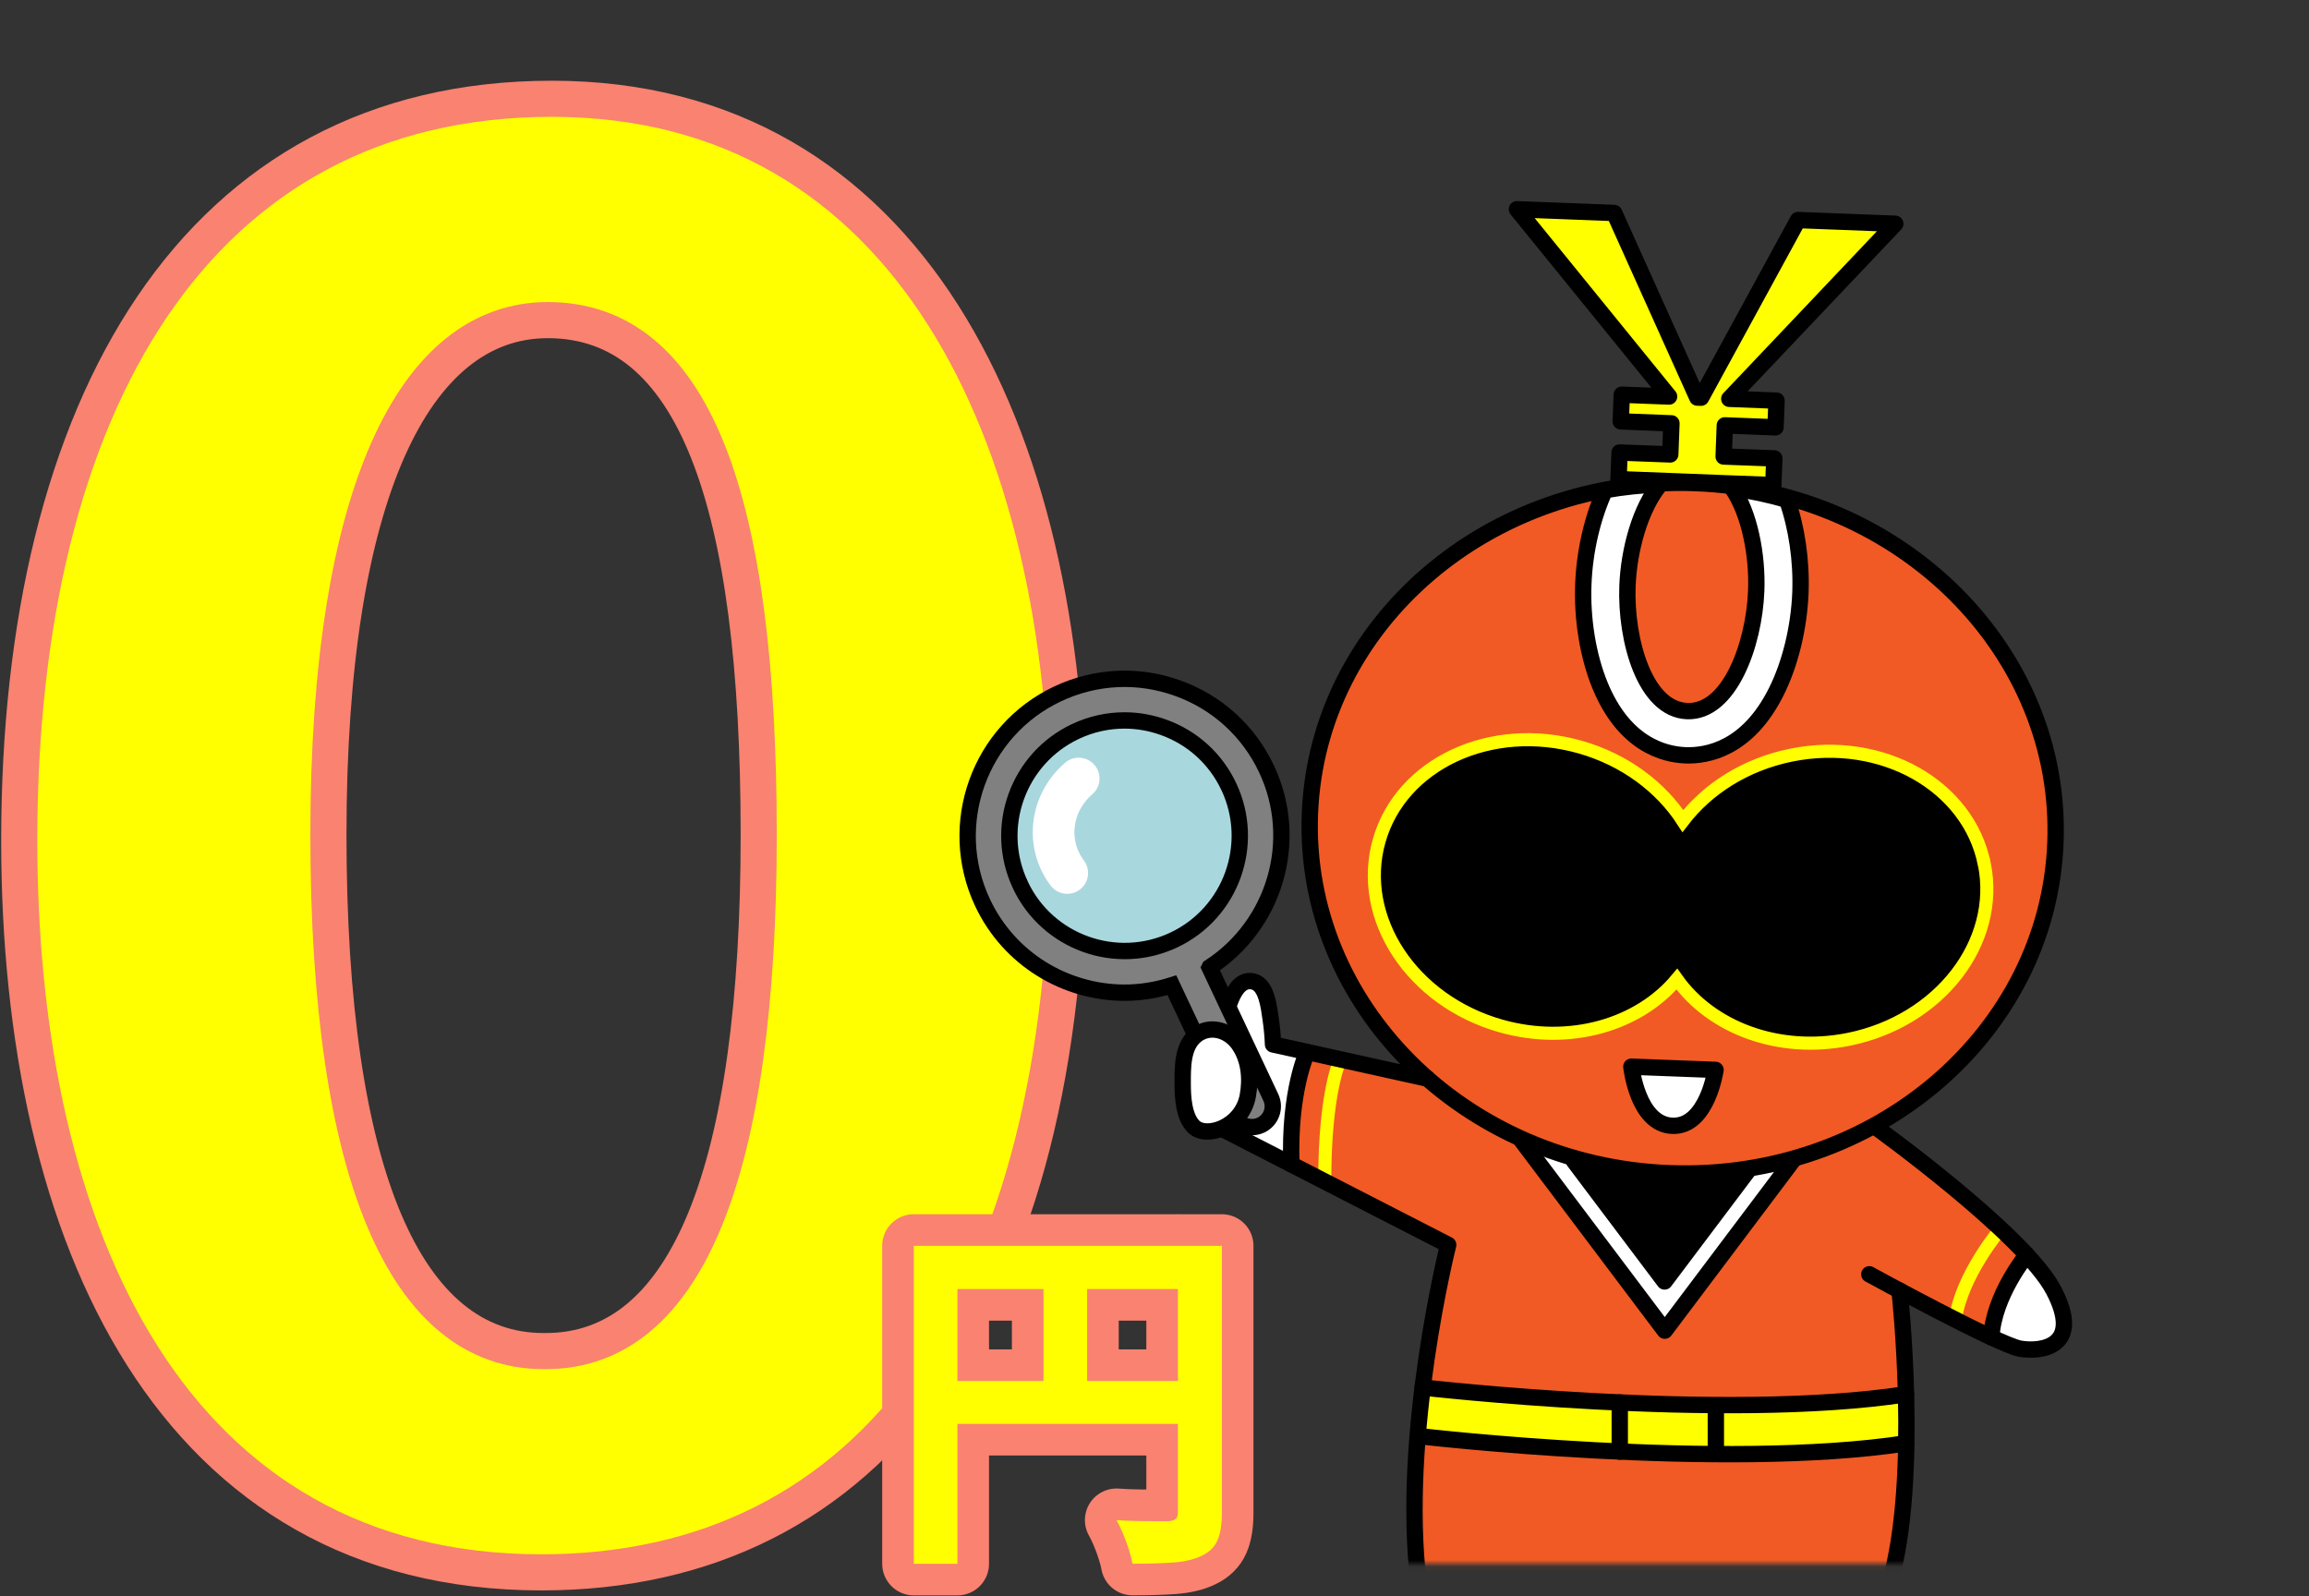 <svg width="353" height="244" viewBox="0 0 353 244" fill="none" xmlns="http://www.w3.org/2000/svg">
<rect x="0" y="0" width="353" height="244" fill="#333333" stroke="none"/>
<path d="M2.94 128.46C2.94 61.95 30.08 15.1 84.37 15.1C138.66 15.1 163.25 66 163.25 126.73C163.25 199.03 133.55 240.38 82.78 240.38C26.58 240.38 2.94 189.48 2.94 128.46ZM83.42 206.55C105.13 206.55 115.99 178.79 115.99 127.6C115.99 76.41 106.09 48.94 83.74 48.94C63.3 48.94 50.21 75.55 50.21 127.6C50.21 179.65 62.03 206.55 83.1 206.55H83.42Z" fill="#FFFF00" stroke="#F98271" stroke-width="5.52" stroke-linecap="round" stroke-linejoin="round"/>
<path d="M139.7 190.46H183.25V197.07H146.37V239.07H139.7V190.46ZM143.31 211.12H183.36V217.68H143.31V211.12ZM159.53 194.07H166.2V214.4H159.53V194.07ZM180.08 190.46H186.8V231.29C186.8 233.07 186.58 234.46 186.13 235.48C185.69 236.5 184.89 237.29 183.74 237.84C182.59 238.4 181.16 238.74 179.44 238.87C177.72 239 175.62 239.06 173.14 239.06C173.03 238.43 172.84 237.71 172.58 236.89C172.32 236.07 172.03 235.27 171.69 234.47C171.36 233.67 171.02 232.98 170.69 232.39C171.76 232.47 172.85 232.51 173.94 232.53C175.03 232.55 176 232.56 176.86 232.56H178.64C179.16 232.52 179.53 232.4 179.75 232.2C179.97 232 180.08 231.65 180.08 231.17V190.45V190.46Z" fill="black"/>
<path d="M139.7 190.46H183.25V197.07H146.37V239.07H139.7V190.46ZM143.31 211.12H183.36V217.68H143.31V211.12ZM159.53 194.07H166.2V214.4H159.53V194.07ZM180.08 190.46H186.8V231.29C186.8 233.07 186.58 234.46 186.13 235.48C185.69 236.5 184.89 237.29 183.74 237.84C182.59 238.4 181.16 238.74 179.44 238.87C177.72 239 175.62 239.06 173.14 239.06C173.03 238.43 172.84 237.71 172.58 236.89C172.32 236.07 172.03 235.27 171.69 234.47C171.36 233.67 171.02 232.98 170.69 232.39C171.76 232.47 172.85 232.51 173.94 232.53C175.03 232.55 176 232.56 176.86 232.56H178.64C179.16 232.52 179.53 232.4 179.75 232.2C179.97 232 180.08 231.65 180.08 231.17V190.45V190.46Z" stroke="#F98271" stroke-width="9.66" stroke-linejoin="round"/>
<path d="M139.7 190.46H183.25V197.07H146.37V239.07H139.7V190.46ZM143.31 211.12H183.36V217.68H143.31V211.12ZM159.53 194.07H166.2V214.4H159.53V194.07ZM180.08 190.46H186.8V231.29C186.8 233.07 186.58 234.46 186.13 235.48C185.69 236.5 184.89 237.29 183.74 237.84C182.59 238.4 181.16 238.74 179.44 238.87C177.72 239 175.62 239.06 173.14 239.06C173.03 238.43 172.84 237.71 172.58 236.89C172.32 236.07 172.03 235.27 171.69 234.47C171.36 233.67 171.02 232.98 170.69 232.39C171.76 232.47 172.85 232.51 173.94 232.53C175.03 232.55 176 232.56 176.86 232.56H178.64C179.16 232.52 179.53 232.4 179.75 232.2C179.97 232 180.08 231.65 180.08 231.17V190.45V190.46Z" fill="#FFFF00"/>
<mask id="mask0_417_1900" style="mask-type:luminance" maskUnits="userSpaceOnUse" x="122" y="0" width="231" height="240">
<path d="M352.76 0.42H122.85V239.06H352.76V0.42Z" fill="white"/>
</mask>
<g mask="url(#mask0_417_1900)">
<path d="M248.77 215.44V220.94C252.87 221.12 257.15 221.24 261.46 221.28V215.77C257.14 215.73 252.86 215.6 248.77 215.43V215.44Z" fill="#FFFF00" stroke="#FFFF00" stroke-width="0.5" stroke-miterlimit="10"/>
<path d="M218.53 213.21C218.32 214.97 218.13 216.79 217.97 218.64C219.71 218.83 231.81 220.14 246.77 220.85V215.35C233.12 214.71 221.85 213.57 218.53 213.21Z" fill="#FFFF00" stroke="#FFFF00" stroke-width="0.5" stroke-miterlimit="10"/>
<path d="M217.93 241.1H288.26C289.77 235.57 290.38 228.57 290.54 221.8C282.77 222.9 273.71 223.3 264.65 223.3C258.93 223.3 253.21 223.14 247.83 222.9C247.81 222.9 247.79 222.91 247.77 222.91C247.74 222.91 247.71 222.89 247.67 222.89C232.34 222.2 219.8 220.85 217.8 220.63C217.29 227.38 217.19 234.49 217.92 241.09L217.93 241.1Z" fill="#F15A24" stroke="#F15A24" stroke-width="0.5" stroke-miterlimit="10"/>
<path d="M306.11 189.35C304.63 191.28 301.1 196.31 300.2 201.19C301.46 201.82 302.65 202.41 303.74 202.93C304.47 198.04 307.44 193.58 308.68 191.91C307.88 191.07 307.02 190.21 306.11 189.35Z" fill="#F15A24" stroke="#F15A24" stroke-width="0.5" stroke-miterlimit="10"/>
<path d="M314.21 204C315.09 202.79 314.74 200.61 313.21 197.71C312.55 196.45 311.45 194.99 310.07 193.43C308.78 195.25 306.1 199.49 305.65 203.84C307.33 204.6 308.59 205.11 309.18 205.21C311.03 205.52 313.3 205.27 314.21 204.01V204Z" fill="white" stroke="white" stroke-width="0.5" stroke-miterlimit="10"/>
<path d="M275.31 177.67L255.46 204.04C255.27 204.29 254.97 204.44 254.66 204.44C254.35 204.44 254.05 204.29 253.86 204.04L232.4 175.54V175.53C226.61 173.07 222 169.75 217.3 165.64L205.68 163.17C205.08 164.9 203.72 169.96 203.68 180.03L222.01 189.43C222.42 189.64 222.64 190.11 222.52 190.57C222.48 190.73 220.28 199.58 218.78 211.24C223.29 211.72 242.14 213.62 261.71 213.8C261.89 213.58 263.06 213.58 263.24 213.81C272.76 213.85 282.37 213.47 290.5 212.3C290.29 205.26 289.77 199.62 289.6 197.94C287.52 196.83 285.96 195.98 285.45 195.69C284.96 195.42 284.79 194.82 285.05 194.33C285.32 193.84 285.92 193.67 286.41 193.93C289.9 195.84 294.31 198.19 298.34 200.25C299.51 194.96 303.19 189.84 304.64 187.97C297.42 181.33 288.3 174.57 286.15 173C282.74 174.89 279.11 176.46 275.31 177.67Z" fill="#F15A24" stroke="#F15A24" stroke-width="0.5" stroke-miterlimit="10"/>
<path d="M188.67 160.17C188 159.22 186.97 158.56 185.91 158.42C185.78 158.4 185.64 158.39 185.48 158.39C184.92 158.39 184.21 158.54 183.54 159.1C181.93 160.44 181.94 163.33 181.94 165.45V165.61C181.94 166.95 181.95 170.1 183.29 171.49C183.79 172 184.83 172.12 185.96 171.78C187.49 171.32 189.44 169.89 189.91 167.36C190.42 164.59 189.98 162.03 188.67 160.16V160.17Z" fill="white" stroke="white" stroke-width="0.5" stroke-miterlimit="10"/>
<path d="M265.44 179.9C262.64 180.29 259.79 180.5 256.89 180.5C254.68 180.5 252.44 180.38 250.18 180.14C247.79 179.88 245.43 179.48 243.12 178.96L254.63 194.24L265.44 179.89V179.9Z" fill="black" stroke="black" stroke-width="2.5" stroke-miterlimit="10"/>
<path d="M290.55 214.3C282.78 215.4 273.71 215.8 264.65 215.8C264.26 215.8 263.86 215.8 263.47 215.8V221.31C272.95 221.35 282.5 220.96 290.58 219.79C290.6 217.92 290.58 216.08 290.55 214.3Z" fill="#FFFF00" stroke="#FFFF00" stroke-width="0.5" stroke-miterlimit="10"/>
<path d="M235.94 176.91L254.65 201.76L272.11 178.57C270.85 178.89 269.58 179.17 268.29 179.42L255.42 196.51C255.23 196.76 254.93 196.91 254.62 196.91C254.31 196.91 254.01 196.76 253.82 196.51L240.02 178.19C238.64 177.81 237.27 177.39 235.93 176.91H235.94Z" fill="white" stroke="white" stroke-width="0.5" stroke-miterlimit="10"/>
<path d="M201.68 178.99C201.8 169.72 203.02 164.76 203.7 162.71L200.6 162.01C199.93 163.83 198.34 169.07 198.56 177.39L201.68 178.99Z" fill="#F15A24" stroke="#F15A24" stroke-width="0.5" stroke-miterlimit="10"/>
<path d="M198.63 161.57L194.55 160.65C194.11 160.55 193.79 160.16 193.77 159.71C193.73 158.47 193.6 157.16 193.4 155.8L193.34 155.4C193.15 154.1 192.77 151.38 191.59 151.05C191.21 150.94 190.9 150.98 190.59 151.18C190.1 151.5 188.93 152.71 188.2 157.12C189.02 157.57 189.75 158.22 190.31 159.02C191.94 161.33 192.5 164.43 191.89 167.74C191.49 169.89 190.3 171.45 188.95 172.47L196.54 176.36C196.47 168.65 197.88 163.68 198.63 161.57Z" fill="white" stroke="white" stroke-width="0.5" stroke-miterlimit="10"/>
<path d="M305.86 187.87C305.86 187.87 299.83 195 298.94 201.75" stroke="#FFFF00" stroke-width="2" stroke-linecap="round" stroke-linejoin="round"/>
<path d="M204.91 161.99C204.91 161.99 202.51 166.81 202.53 180.63" stroke="#FFFF00" stroke-width="2" stroke-linecap="round" stroke-linejoin="round"/>
<path d="M314.235 128.797C315.354 99.663 290.747 75.066 259.273 73.857C227.8 72.648 201.378 95.285 200.259 124.419C199.14 153.552 223.747 178.15 255.22 179.359C286.694 180.568 313.116 157.931 314.235 128.797Z" fill="#F15A24" stroke="black" stroke-width="2.5" stroke-linejoin="round"/>
<path d="M289.75 34.21L274.88 33.64L260.06 60.8L259.48 60.78L246.78 32.56L231.91 31.99L255.17 60.62L247.94 60.34L247.78 64.42L255.53 64.72L255.35 69.47L247.6 69.18L247.44 73.25L255.19 73.55L263.35 73.87L271.1 74.16L271.26 70.08L263.51 69.79L263.69 65.03L271.44 65.33L271.6 61.25L264.37 60.97L289.75 34.21Z" fill="#FFFF00" stroke="black" stroke-width="2.5" stroke-linejoin="round"/>
<path d="M273.2 76.42C274.69 80.64 275.43 85.72 275.25 90.58C275.04 95.93 273.7 101.46 271.56 105.74C267.18 114.5 260.98 115.59 257.68 115.47C254.38 115.35 248.28 113.78 244.58 104.71C242.77 100.27 241.85 94.66 242.06 89.31C242.25 84.28 243.45 79.1 245.37 74.94C248.12 74.45 250.94 74.15 253.8 74.05C250.77 77.66 249.02 84.07 248.81 89.57C248.49 97.86 251.49 108.46 257.93 108.71C264.37 108.96 268.17 98.62 268.49 90.32C268.7 84.89 267.49 78.48 264.82 74.62C267.69 75.03 270.49 75.63 273.2 76.42Z" fill="white" stroke="black" stroke-width="2.5" stroke-linejoin="round"/>
<path d="M262.27 163.56C262.27 163.56 261.02 172.31 255.67 172.11C250.32 171.9 249.4 163.07 249.4 163.07L262.27 163.56Z" fill="white" stroke="black" stroke-width="2.5" stroke-linecap="round" stroke-linejoin="round"/>
<path d="M303.36 132.1C300.94 120.1 287.73 112.64 273.86 115.44C266.86 116.85 261.04 120.6 257.28 125.51C253.92 120.33 248.39 116.14 241.53 114.2C227.91 110.35 214.17 116.77 210.84 128.55C207.51 140.33 215.85 153 229.47 156.85C239.97 159.82 250.54 156.68 256.36 149.69C261.63 157.11 271.92 161.05 282.62 158.89C296.5 156.09 305.78 144.1 303.37 132.1H303.36Z" fill="black" stroke="#FFFF00" stroke-width="2"/>
<path d="M218.23 164.9L194.62 159.67C194.57 158.33 194.44 156.98 194.24 155.65C193.99 154 193.66 150.64 191.72 150.08C188.34 149.11 187.25 155.65 186.95 157.7" stroke="black" stroke-width="2.5" stroke-linecap="round" stroke-linejoin="round"/>
<path d="M171.92 148.57C183.408 148.57 192.72 139.257 192.72 127.77C192.72 116.282 183.408 106.97 171.92 106.97C160.433 106.97 151.12 116.282 151.12 127.77C151.12 139.257 160.433 148.57 171.92 148.57Z" fill="#A9D7DE"/>
<path d="M184.93 147.89C194.86 141.47 198.8 128.52 193.62 117.54C190.89 111.75 186.06 107.36 180.03 105.2C174 103.03 167.49 103.35 161.69 106.08C149.73 111.72 144.58 126.04 150.22 138.01C154.31 146.68 162.95 151.76 171.95 151.76C174.36 151.76 176.79 151.37 179.16 150.62L188.52 170.48C189.06 171.63 190.21 172.31 191.4 172.31C191.86 172.31 192.32 172.21 192.76 172.01C194.35 171.26 195.03 169.36 194.28 167.77L184.92 147.91L184.93 147.89ZM155.99 135.28C151.85 126.49 155.62 115.97 164.41 111.83C166.8 110.7 169.35 110.14 171.91 110.14C173.92 110.14 175.93 110.49 177.88 111.19C182.31 112.78 185.85 116 187.86 120.26C192 129.05 188.23 139.57 179.44 143.71C170.65 147.85 160.13 144.07 155.99 135.29V135.28Z" fill="#808080" stroke="black" stroke-width="2.5" stroke-miterlimit="10"/>
<path d="M164.91 119.02C160.49 122.84 159.87 129.12 163.16 133.46" stroke="white" stroke-width="6.37" stroke-miterlimit="10" stroke-linecap="round"/>
<path d="M286.6 172.2C286.6 172.2 309.42 188.62 313.95 197.24C318.48 205.86 312.18 206.74 308.87 206.19C305.56 205.64 285.78 194.81 285.78 194.81" stroke="black" stroke-width="2.5" stroke-linecap="round" stroke-linejoin="round"/>
<path d="M309.85 191.85C309.85 191.85 304.76 198.06 304.44 204.45" stroke="black" stroke-width="2.5" stroke-linecap="round" stroke-linejoin="round"/>
<path d="M274.2 177.27L254.51 203.43L232.6 174.34" stroke="black" stroke-width="2.5" stroke-linecap="round" stroke-linejoin="round"/>
<path d="M267.33 178.85L254.48 195.91L240.64 177.53" stroke="black" stroke-width="2.5" stroke-linecap="round" stroke-linejoin="round"/>
<path d="M216.89 242.1C214.08 219.34 221.4 190.31 221.4 190.31L186.73 172.52" stroke="black" stroke-width="2.5" stroke-linecap="round" stroke-linejoin="round"/>
<path d="M290.4 197.3C290.4 197.3 293.59 226.12 288.88 242.1" stroke="black" stroke-width="2.5" stroke-linecap="round" stroke-linejoin="round"/>
<path d="M217.49 212.11C217.49 212.11 263.41 217.42 291.39 213.15" stroke="black" stroke-width="2.5" stroke-linecap="round" stroke-linejoin="round"/>
<path d="M217.49 219.61C217.49 219.61 263.41 224.92 291.39 220.65" stroke="black" stroke-width="2.5" stroke-linecap="round" stroke-linejoin="round"/>
<path d="M247.63 214.41V221.92" stroke="black" stroke-width="2.5" stroke-linecap="round" stroke-linejoin="round"/>
<path d="M262.32 215.07V221.92" stroke="black" stroke-width="2.5" stroke-linecap="round" stroke-linejoin="round"/>
<path d="M199.85 160.85C199.85 160.85 197.02 166.74 197.43 178.01" stroke="black" stroke-width="2.5" stroke-linecap="round" stroke-linejoin="round"/>
<path d="M182.76 158.33C184.89 156.57 187.84 157.44 189.35 159.59C190.98 161.91 191.26 164.82 190.76 167.55C189.88 172.34 184.35 174.18 182.44 172.19C180.94 170.63 180.81 167.63 180.81 165.61C180.81 163.27 180.74 160 182.77 158.33H182.76Z" fill="white" stroke="black" stroke-width="2.5" stroke-linecap="round" stroke-linejoin="round"/>
</g>
</svg>

